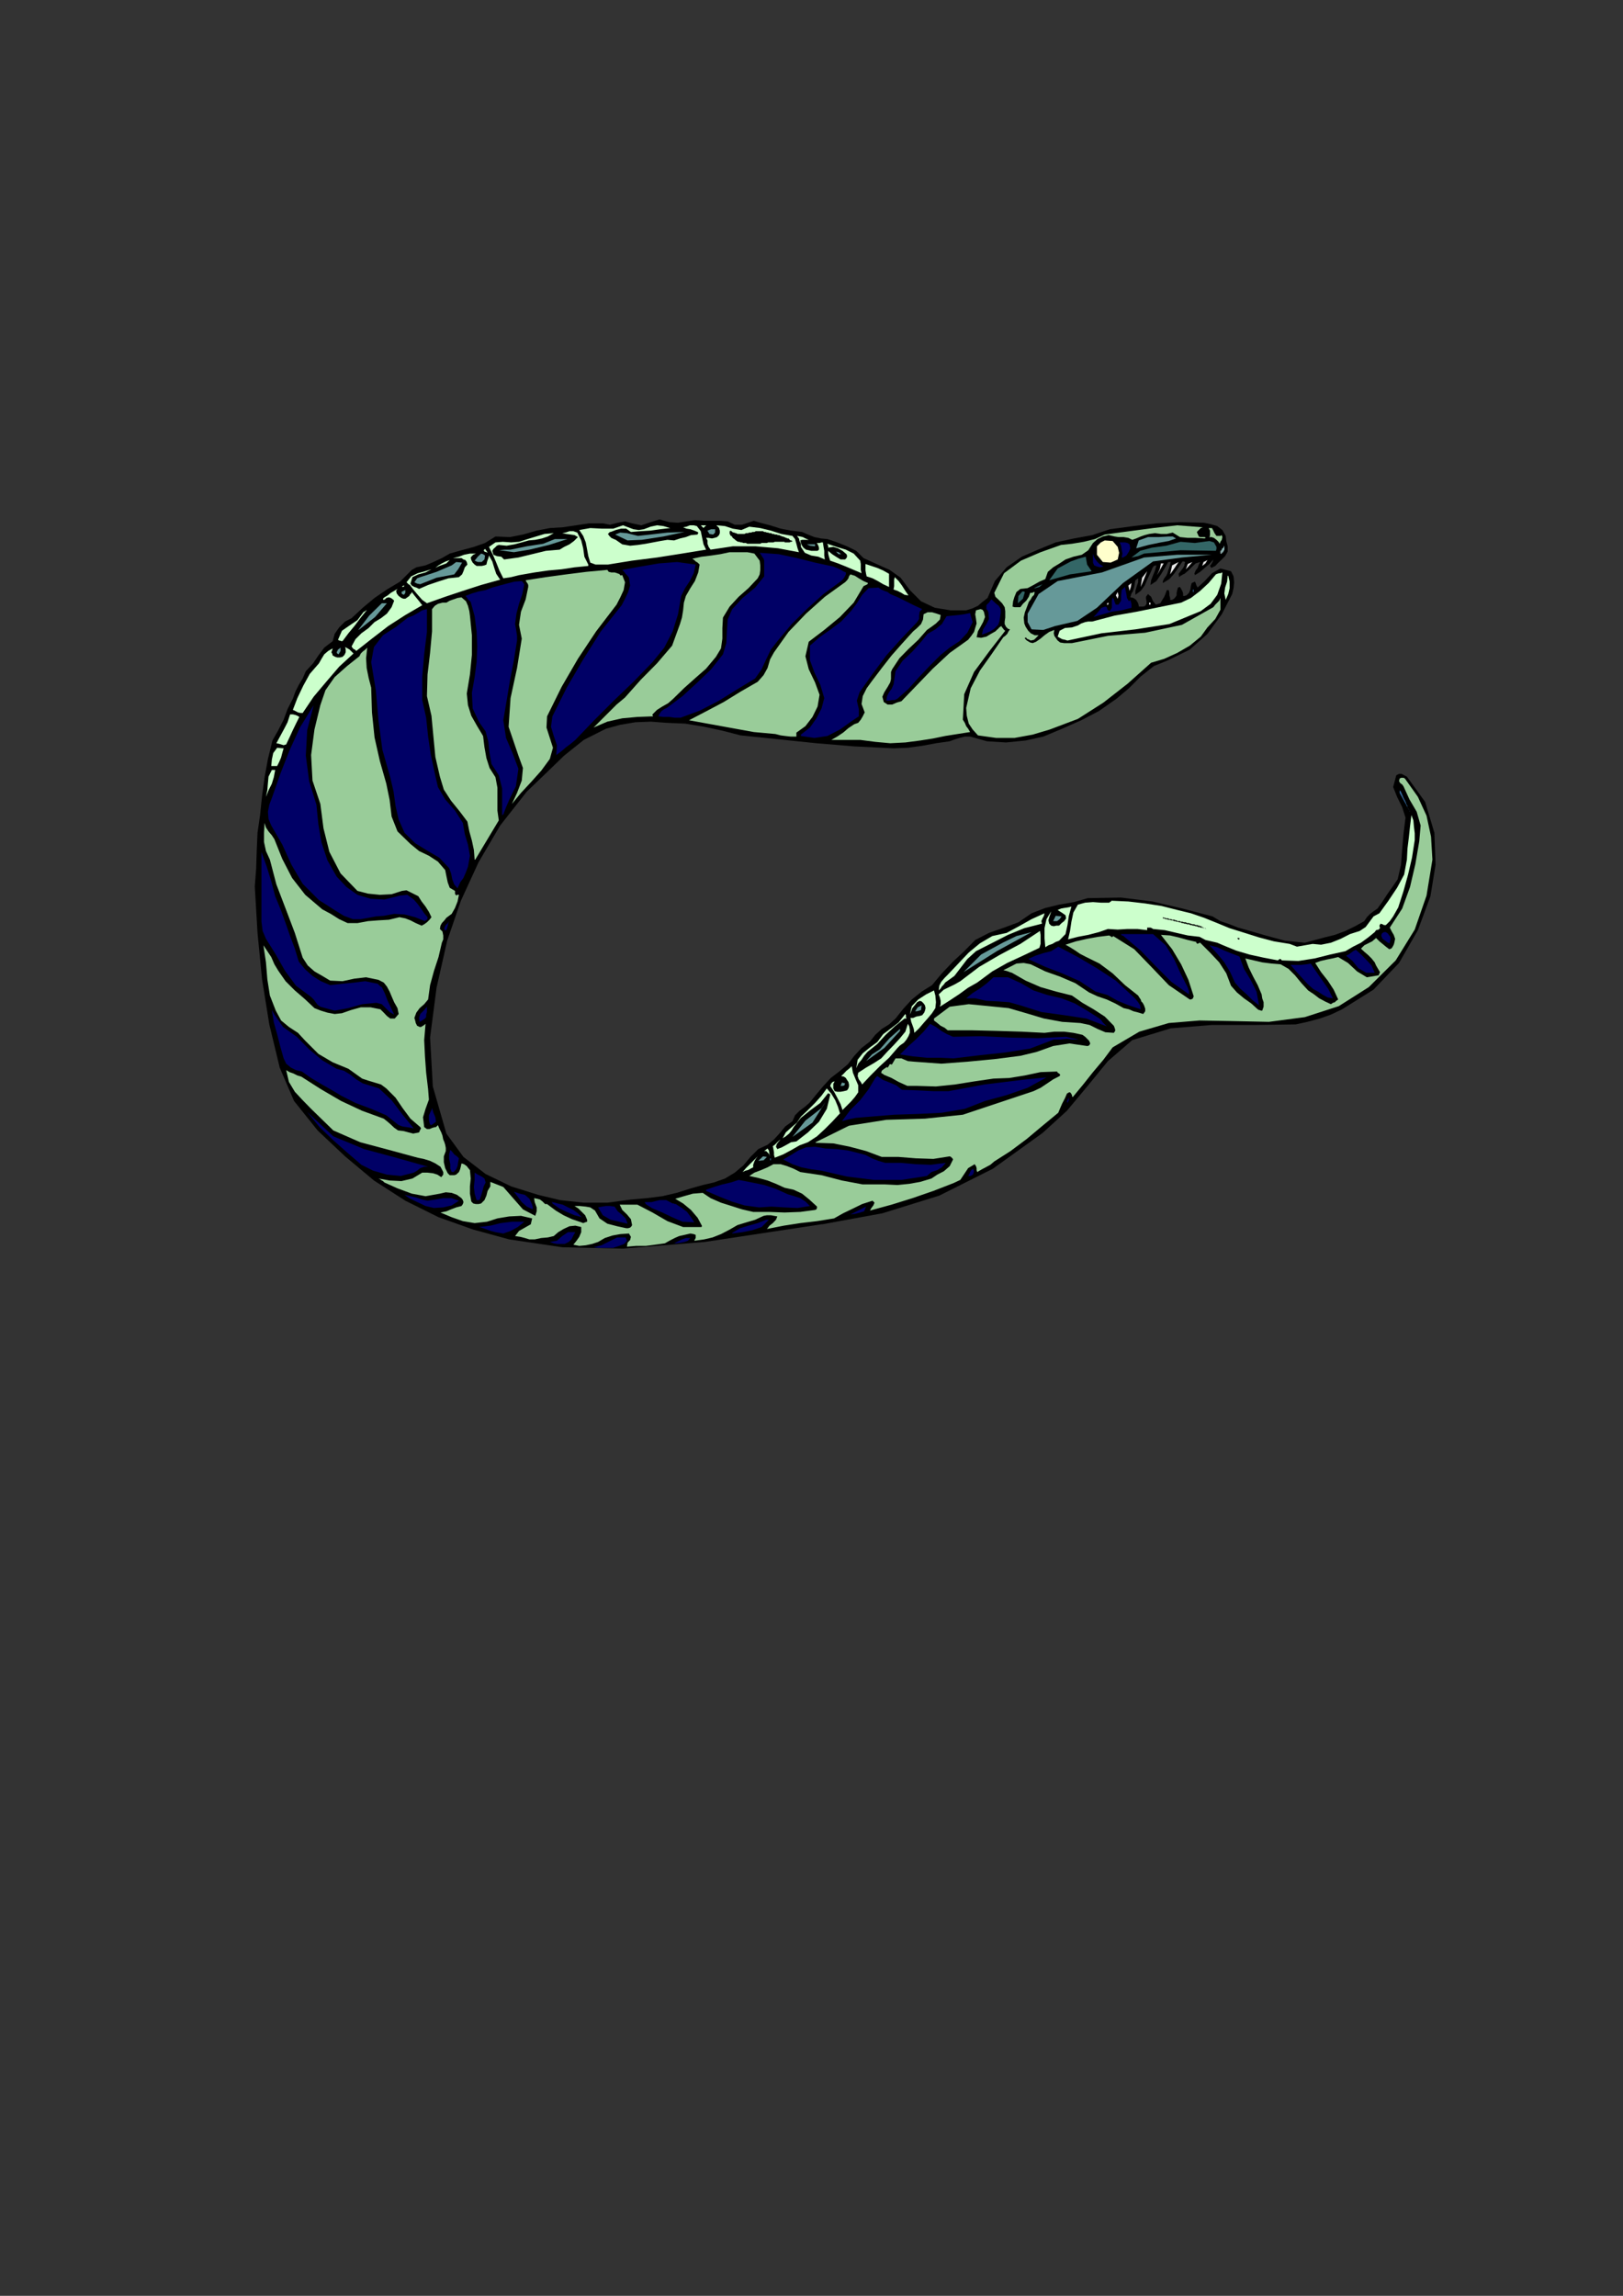 <?xml version="1.0" encoding="utf-8"?>
<!-- Created by UniConvertor 2.0rc4 (https://sk1project.net/) -->
<svg xmlns="http://www.w3.org/2000/svg" height="841.89pt" viewBox="0 0 595.276 841.89" width="595.276pt" version="1.1" xmlns:xlink="http://www.w3.org/1999/xlink" id="9d1be870-f606-11ea-b214-dcc15c148e23">

<rect x="0" y="0" width="595.276" height="841.89" fill="#333333" stroke="none"/>

<g>
	<path style="fill:#000000;" d="M 258.254,190.977 L 260.846,190.977 264.014,190.977 266.894,191.193 269.486,192.417 272.15,192.417 274.31,191.697 276.47,190.977 278.846,191.697 282.446,192.633 286.334,193.857 290.15,194.577 294.182,195.081 296.342,196.017 298.718,196.953 301.094,197.457 303.47,197.673 307.07,198.897 310.67,200.337 314.054,201.993 316.718,204.657 321.47,206.817 326.294,208.977 330.326,211.857 333.71,216.393 337.814,220.497 342.854,222.873 348.614,223.809 354.374,223.809 356.534,223.161 358.694,222.153 360.35,220.713 362.222,219.273 364.886,213.081 369.206,208.041 374.75,204.153 380.726,201.561 387.206,198.897 393.902,197.457 400.598,196.233 407.078,194.073 415.718,192.921 424.142,191.913 432.782,191.481 441.638,191.697 444.014,192.201 446.462,192.921 448.334,194.361 449.558,196.521 449.774,198.393 450.278,200.337 450.278,202.281 449.342,203.937 448.118,205.161 446.894,206.313 445.742,207.537 444.302,208.257 443.798,207.537 444.302,206.817 444.734,206.097 445.022,205.161 443.582,206.817 441.854,208.257 440.198,209.697 438.254,210.921 438.254,210.633 438.038,210.417 438.542,209.193 439.262,208.257 439.694,207.033 440.198,206.097 438.542,206.601 437.318,207.753 435.878,209.193 434.438,210.417 433.934,210.633 433.502,210.921 432.998,211.137 432.494,211.641 432.278,210.417 432.998,209.481 433.934,208.257 434.438,207.321 434.438,206.817 434.654,206.313 434.654,206.097 434.222,205.881 433.934,205.881 433.718,205.881 432.278,208.041 430.622,210.417 428.894,212.361 426.518,213.801 426.518,213.081 427.022,212.073 427.742,211.137 428.174,210.201 428.462,209.193 428.894,208.041 429.182,207.033 429.398,206.097 429.182,206.097 428.894,206.097 428.678,206.097 428.462,206.097 427.238,208.257 425.798,210.633 424.142,213.081 421.982,214.521 422.198,212.793 422.918,210.921 423.638,209.193 424.142,207.321 423.206,207.537 422.702,208.257 422.198,209.481 421.766,210.417 420.758,212.577 419.822,214.737 418.382,216.681 416.438,218.121 416.438,216.681 416.942,214.953 417.446,213.513 417.446,212.073 416.438,212.793 416.222,213.801 416.006,215.241 415.718,216.177 415.502,216.897 414.998,217.617 414.782,218.337 414.566,219.057 415.718,219.273 416.726,219.993 417.446,221.217 417.662,222.153 417.662,222.441 418.598,222.441 419.318,222.441 420.038,222.153 420.542,221.433 420.542,220.497 420.326,219.561 420.326,218.841 421.046,217.833 422.198,218.841 422.918,220.497 423.926,221.721 425.582,221.217 426.302,219.993 427.022,218.841 427.526,217.617 427.958,216.393 428.174,216.393 428.462,216.393 428.678,216.393 428.894,217.401 428.894,218.337 429.182,219.273 429.182,219.993 429.902,219.993 430.622,219.561 431.054,219.057 431.558,218.337 431.558,217.401 431.774,216.393 432.062,215.457 432.782,215.241 433.214,215.961 433.718,216.897 433.934,217.617 433.934,218.553 434.438,218.553 435.158,218.337 435.662,217.833 436.094,217.401 436.598,216.177 436.814,214.737 437.102,213.801 438.254,213.297 438.542,213.801 438.758,214.521 438.974,214.953 439.262,215.457 441.854,213.081 444.518,210.201 447.614,208.473 451.502,209.481 452.438,211.353 452.654,213.513 452.438,215.673 451.934,217.833 448.118,225.249 442.862,232.449 436.382,238.209 428.462,242.097 423.206,244.257 418.382,248.073 414.062,252.393 409.526,256.209 403.046,260.745 396.566,264.129 389.582,267.225 382.67,270.105 376.19,271.545 368.99,272.265 362.006,271.833 355.814,270.105 353.87,270.105 351.926,270.609 350.27,271.113 348.326,271.833 343.286,272.553 338.246,273.489 332.99,274.209 327.734,274.425 313.334,273.705 299.438,272.553 285.614,271.113 271.646,269.673 264.95,267.945 258.254,266.505 251.27,265.353 244.358,265.065 238.814,264.633 233.054,264.849 227.51,265.785 222.254,267.225 214.118,271.329 206.918,277.089 200.222,283.569 193.238,290.265 183.446,302.721 175.526,316.185 169.046,330.297 164.006,344.985 160.118,362.193 157.742,380.481 158.75,398.409 163.718,415.689 169.982,424.257 178.118,430.521 187.478,435.057 197.342,438.153 205.478,440.097 214.118,441.033 222.758,441.033 231.398,439.881 237.158,439.377 242.918,438.657 248.174,437.433 253.43,435.777 257.75,434.553 261.854,433.617 265.886,432.177 269.486,430.017 272.654,427.353 275.246,424.257 278.126,421.377 281.51,419.793 283.886,417.849 286.046,415.473 287.99,413.097 290.654,411.153 291.59,408.993 293.246,407.337 295.19,405.897 296.846,404.457 299.438,401.289 302.03,398.193 304.694,395.313 307.79,392.937 310.958,390.273 313.334,387.177 315.998,384.297 319.094,381.921 321.038,379.473 323.414,377.313 326.078,375.657 328.454,373.497 331.334,369.897 334.43,366.513 338.03,363.633 341.846,361.257 345.446,356.937 349.55,352.617 353.654,348.801 357.686,344.697 362.726,342.105 368.27,340.161 373.526,338.217 378.35,334.905 383.39,332.961 388.43,331.737 393.902,330.801 398.942,329.361 411.182,329.145 422.702,330.585 433.718,333.177 444.734,336.057 447.614,337.785 450.998,338.937 454.094,340.161 457.478,341.097 464.174,343.041 471.374,344.985 478.574,345.705 485.774,343.761 489.59,342.825 493.478,341.385 497.006,339.657 500.39,337.785 501.326,336.345 502.55,335.121 503.774,334.185 505.214,333.177 507.086,330.585 508.814,327.921 510.686,325.257 512.63,322.449 513.854,317.121 514.286,311.361 514.79,305.601 515.51,299.841 514.286,296.025 512.414,292.209 510.974,288.609 512.126,284.289 513.134,283.785 514.07,283.785 515.006,284.289 516.014,284.793 522.71,294.081 526.094,305.385 526.526,317.121 524.654,328.641 520.046,341.097 513.134,353.121 503.774,362.913 492.254,370.113 488.15,372.057 484.118,373.497 479.51,374.721 475.19,375.657 459.638,375.873 444.302,375.873 429.398,377.097 415.286,381.417 406.358,389.121 398.942,398.193 391.31,407.337 382.382,415.473 364.166,428.577 344.51,438.441 323.63,444.921 301.598,448.953 301.31,448.953 258.47,455.433 228.518,457.881 206.198,457.377 186.758,454.497 173.582,450.897 160.838,446.361 148.67,440.313 137.15,432.897 126.566,424.041 116.486,414.537 107.846,403.737 102.59,391.497 98.774,375.657 96.11,359.097 94.454,342.105 93.446,325.041 93.95,318.561 94.166,311.865 94.454,305.385 95.39,298.905 96.11,291.921 97.046,285.009 98.27,278.313 99.926,271.545 102.086,267.729 104.03,263.913 105.47,260.025 107.414,256.209 108.35,253.617 109.574,251.169 111.014,248.793 112.166,246.129 114.83,243.249 116.774,240.369 118.934,237.489 122.03,235.113 122.75,232.449 124.406,230.073 126.566,227.913 128.942,226.689 133.046,222.873 137.366,219.273 141.902,216.177 146.726,213.297 148.166,211.857 149.606,210.417 151.046,208.977 152.702,208.041 156.086,207.321 158.966,206.097 162.062,204.657 164.942,203.001 169.262,201.777 173.798,200.553 177.902,199.113 181.718,196.737 187.046,196.953 191.798,196.017 196.838,194.577 201.662,193.641 206.414,193.353 211.238,192.633 216.062,191.913 221.102,191.913 223.694,192.417 226.574,191.697 229.238,191.193 231.83,191.913 235.214,192.633 238.598,191.481 241.91,190.473 245.51,191.481 248.678,191.697 251.774,191.193 254.87,190.761 258.254,190.977 Z" />
	<path style="fill:#99cc99;" d="M 441.134,193.353 L 440.414,193.641 439.982,194.073 439.478,194.577 438.974,195.081 439.262,195.801 439.478,196.233 439.694,196.737 440.198,196.953 440.702,196.953 441.134,196.953 441.854,196.953 442.358,197.241 442.142,197.241 441.854,197.457 438.542,197.241 435.662,197.241 432.782,196.953 430.118,195.297 427.958,195.801 425.798,195.801 423.638,195.513 421.478,195.801 419.822,196.233 418.382,196.737 416.726,197.457 415.286,197.961 413.846,197.241 412.118,196.953 410.246,196.953 408.806,196.737 406.646,196.233 404.486,196.737 402.542,197.673 400.886,199.113 399.158,201.777 396.782,203.433 393.686,204.153 390.806,205.161 388.646,206.601 386.27,208.041 384.326,209.697 383.39,212.361 381.23,213.297 379.07,214.521 376.91,215.673 374.246,215.961 372.806,217.113 372.086,218.841 371.582,220.497 371.366,222.441 372.086,222.657 372.806,222.657 373.526,222.657 374.246,222.657 375.182,221.433 376.406,220.281 377.342,218.841 377.846,217.401 378.062,217.401 378.566,217.401 379.07,217.113 379.502,217.113 379.286,218.121 378.566,218.841 378.062,219.777 377.342,220.713 376.622,222.657 375.902,224.529 375.47,226.473 375.686,228.633 376.19,229.857 377.126,231.297 378.062,232.233 379.502,232.953 380.006,232.953 380.222,232.953 380.726,232.953 380.942,232.953 380.222,233.673 379.286,234.609 378.062,234.897 377.126,234.393 376.91,234.393 376.622,234.177 376.406,233.889 376.19,233.673 376.19,233.889 375.902,233.889 375.902,234.177 376.622,234.897 377.846,235.617 378.782,235.833 380.006,235.329 381.662,234.177 383.102,232.953 384.83,231.729 386.702,231.009 386.486,232.233 386.702,233.169 387.206,233.889 387.926,234.897 388.862,235.617 390.302,235.833 391.742,235.833 393.182,235.833 406.358,233.169 420.038,232.017 433.502,229.137 445.022,222.657 445.742,221.721 446.462,221.001 447.182,220.281 447.614,219.273 447.614,223.593 445.742,226.977 442.862,230.073 440.414,233.457 436.382,236.769 431.774,239.433 427.022,241.593 422.198,243.033 413.558,250.737 404.702,257.649 395.342,263.625 385.046,267.513 378.782,269.385 372.086,270.609 365.39,270.609 358.694,269.673 356.75,267.513 355.31,265.353 354.59,262.473 354.374,259.593 356.03,252.393 359.414,245.913 363.662,239.937 367.982,233.673 368.702,233.169 369.422,232.449 369.926,231.513 370.43,230.793 369.71,230.577 368.99,229.857 368.486,228.849 368.486,227.913 368.702,226.473 368.702,225.249 368.702,224.097 368.486,222.657 367.55,221.217 366.326,219.993 365.102,218.841 364.67,217.401 368.27,210.201 374.462,205.593 381.662,202.497 389.15,199.833 393.182,199.401 397.502,198.681 401.606,197.673 405.206,196.017 414.278,194.793 422.918,193.641 431.774,192.633 441.134,193.353 Z M 136.142,252.177 L 136.43,261.249 137.366,270.393 139.31,279.033 141.686,287.385 142.91,293.361 143.63,299.409 145.79,304.881 150.542,309.489 153.71,312.081 157.31,313.809 160.622,315.969 163.286,319.065 163.718,321.225 164.222,323.601 164.942,325.545 166.886,326.697 166.886,327.201 166.886,327.705 167.102,328.137 167.606,328.425 167.606,328.137 167.822,328.137 168.038,328.137 168.326,328.137 167.822,330.585 166.886,332.961 165.662,335.121 163.718,336.561 162.998,337.497 162.062,338.505 161.558,339.441 161.342,340.665 162.278,341.601 162.566,343.041 162.566,344.481 162.062,345.705 160.838,350.961 159.182,356.001 157.742,361.257 157.022,366.513 155.582,368.241 153.926,369.681 152.702,371.337 151.982,373.281 152.27,374.217 152.486,375.153 152.99,376.161 153.926,376.593 154.43,376.593 155.15,376.161 155.582,375.873 156.086,375.441 155.582,381.417 155.87,387.393 156.302,393.369 157.022,399.417 157.31,403.233 156.086,406.617 155.15,409.713 155.582,413.313 156.59,414.033 157.526,414.033 158.75,413.529 159.686,413.313 159.902,413.313 160.118,413.097 160.406,412.809 160.622,412.593 161.126,413.817 161.846,415.257 162.278,416.409 162.566,417.849 162.998,418.857 163.286,419.793 163.502,420.945 163.502,422.097 162.782,424.041 162.782,426.201 163.286,428.361 164.222,430.233 164.942,430.953 165.662,430.953 166.598,430.953 167.318,430.737 168.326,429.801 168.758,428.793 169.046,427.641 169.262,426.633 170.198,426.921 171.206,427.641 171.926,428.577 172.358,429.081 172.646,432.177 172.358,435.057 172.358,437.721 172.862,440.601 173.582,441.321 174.518,441.537 175.526,441.537 176.462,441.321 177.686,440.097 178.406,438.441 178.838,436.713 179.846,435.057 179.846,434.553 179.846,434.121 179.846,433.833 179.846,433.401 184.598,435.273 188.198,439.377 191.798,443.481 196.334,445.857 196.838,444.201 196.838,442.761 196.118,440.817 195.902,439.377 197.054,439.593 198.062,439.881 198.998,440.601 199.718,441.321 199.934,441.537 200.438,441.537 200.654,441.537 200.942,441.753 203.822,443.913 206.702,445.641 209.798,447.081 213.182,448.233 213.902,448.521 214.622,448.233 215.342,448.017 215.342,447.297 214.622,445.641 213.398,444.417 212.174,443.193 210.734,442.257 212.678,442.257 214.838,442.473 216.494,442.761 218.222,443.913 219.878,446.793 222.758,448.737 226.358,449.673 229.67,450.393 230.39,450.393 231.11,450.177 231.614,449.673 231.83,449.241 231.398,447.081 229.958,445.353 228.23,443.697 227.294,441.753 228.95,441.753 230.39,441.753 232.118,441.753 233.774,441.753 239.318,444.633 244.79,447.801 250.55,449.961 257.03,449.961 257.318,449.961 257.318,449.673 257.534,449.673 255.878,446.577 253.43,443.697 250.55,441.321 247.67,439.593 250.838,438.657 254.15,437.721 257.75,437.433 260.63,439.377 264.446,441.033 268.334,442.257 272.15,443.481 276.254,444.417 282.014,444.417 287.774,444.633 293.534,444.417 298.934,443.697 299.438,443.481 299.654,442.977 299.654,442.473 299.438,442.257 296.846,439.881 294.182,437.721 291.086,436.281 287.774,435.561 284.606,434.121 281.51,432.897 278.126,431.961 274.814,431.241 276.686,430.017 279.134,429.081 281.51,428.073 283.67,426.921 286.334,426.921 288.71,427.641 291.086,428.577 293.534,429.801 301.31,430.953 308.798,432.897 316.43,434.337 324.638,434.337 329.174,434.553 333.494,434.121 337.526,433.401 341.63,432.177 343.79,430.737 346.166,429.513 348.326,427.641 349.55,425.193 349.334,424.761 349.046,424.545 348.83,424.257 348.326,424.041 342.35,424.977 335.87,424.761 329.606,424.257 323.414,424.257 317.654,422.097 311.678,420.513 305.63,419.289 299.15,419.073 299.15,418.857 311.39,412.809 325.07,410.649 339.254,410.217 353.15,408.777 359.63,406.617 366.11,404.457 372.59,402.297 379.07,400.137 381.662,398.913 383.822,397.473 386.27,395.817 388.646,394.593 388.862,394.089 388.43,393.657 387.926,393.369 387.71,392.937 381.662,393.153 375.902,394.377 370.142,395.313 364.382,395.529 357.47,396.537 350.27,397.689 343.286,398.409 336.086,398.193 332.774,398.193 329.606,396.753 327.014,395.313 324.134,394.089 323.918,393.873 323.63,393.657 323.414,393.657 323.198,393.369 323.414,392.649 323.918,392.217 324.638,391.713 325.358,391.209 325.358,391.497 325.574,391.497 325.79,391.209 326.078,390.777 326.294,390.273 326.798,390.273 327.014,390.273 327.014,390.561 328.454,388.113 330.614,388.113 332.99,389.121 335.366,389.337 345.23,390.057 354.806,389.337 364.67,388.401 374.246,387.177 380.222,385.737 386.27,383.577 392.246,382.641 398.726,383.577 398.942,383.577 399.446,383.361 399.662,383.073 399.878,382.641 399.446,381.633 398.726,380.913 398.006,380.193 396.998,379.473 393.686,378.753 390.302,378.321 386.702,378.321 383.102,378.753 374.75,378.321 365.606,378.033 356.534,377.817 347.606,377.817 346.454,376.881 345.014,376.161 343.79,375.153 342.566,374.217 342.566,374.001 342.566,373.713 342.566,373.497 348.326,369.177 355.31,368.241 362.726,368.961 369.926,369.681 376.406,371.553 382.886,373.497 389.582,374.721 396.278,375.153 399.662,375.873 402.542,377.313 405.422,378.537 408.518,378.753 409.022,378.033 409.022,377.601 408.806,376.881 408.518,376.161 405.206,372.777 401.102,370.113 396.998,367.737 393.182,365.073 387.422,363.633 381.662,361.977 376.19,359.601 371.15,356.721 370.43,356.505 369.71,356.217 368.99,356.001 367.982,355.785 370.43,354.561 372.806,353.337 375.47,353.121 378.062,353.625 383.39,356.217 388.862,358.161 394.406,360.537 399.446,363.921 402.542,365.361 405.926,366.513 409.022,367.953 412.118,369.681 414.062,370.113 415.718,370.833 417.662,371.337 419.318,371.841 420.038,370.833 420.038,369.897 419.606,368.673 419.102,367.737 418.598,367.233 418.382,366.513 417.878,365.793 417.446,365.073 412.622,361.257 408.086,356.937 403.262,353.337 398.006,350.745 396.062,349.737 394.406,348.585 392.462,347.361 390.806,346.425 394.622,345.201 398.726,344.265 402.758,343.545 406.862,343.041 407.078,343.257 407.366,343.257 407.582,343.545 407.798,343.761 407.798,343.545 408.086,343.545 408.302,343.257 416.006,348.081 422.486,354.777 428.678,361.257 436.382,366.513 436.814,366.513 437.318,366.297 437.534,366.081 437.822,365.361 435.878,359.313 433.214,353.625 429.902,348.081 425.798,342.825 429.182,343.041 432.278,343.761 435.662,344.697 438.758,345.417 438.758,345.705 438.974,345.921 439.262,346.137 439.478,345.921 439.694,345.921 439.982,345.705 440.198,345.705 443.798,349.305 447.182,352.905 449.774,356.937 451.502,361.473 453.662,363.921 456.254,366.081 458.918,367.953 461.294,370.113 461.798,370.401 462.014,370.401 462.518,370.617 462.95,370.617 463.454,369.177 463.454,367.521 462.95,366.081 462.734,364.641 461.294,361.257 459.638,358.161 457.982,354.777 456.758,351.465 459.854,352.185 462.95,352.905 466.334,353.337 469.718,353.625 472.598,355.281 474.974,357.657 477.35,360.537 479.798,363.201 481.958,364.641 483.83,366.081 485.99,367.233 488.15,368.241 488.87,367.737 489.59,367.521 490.094,367.017 490.814,366.513 489.158,362.913 486.998,359.601 484.55,356.505 482.39,353.121 484.334,352.401 486.494,351.897 488.654,351.465 490.814,350.961 494.414,353.121 497.726,356.217 501.326,358.377 505.646,357.657 506.15,356.505 505.43,355.281 504.71,354.057 504.206,352.905 503.054,351.465 501.83,350.241 500.39,349.017 499.166,347.865 500.39,346.641 501.83,345.921 503.27,345.201 504.71,343.977 505.934,345.201 507.086,346.137 508.31,347.145 509.534,348.081 510.254,347.865 510.686,347.361 511.19,346.425 511.406,345.705 511.694,344.265 511.19,342.825 510.47,341.601 509.75,340.161 514.286,333.177 517.166,325.257 519.11,316.905 520.55,308.481 521.054,302.721 519.614,297.681 516.95,293.145 514.79,288.393 514.286,287.673 513.566,287.169 513.134,286.449 513.35,285.513 513.854,285.225 514.286,285.225 514.79,285.225 515.294,285.513 520.046,292.209 523.214,299.121 524.87,306.825 525.374,315.249 523.214,328.425 518.894,340.881 511.91,352.185 502.046,361.977 491.03,368.961 478.574,372.993 465.398,374.721 451.718,374.433 439.982,374.217 428.678,375.153 417.878,378.321 408.086,384.081 404.702,388.617 400.886,393.153 397.286,397.689 393.47,402.297 393.182,402.009 393.182,401.577 392.75,400.857 392.462,400.569 392.03,400.569 391.742,400.857 391.526,400.857 391.31,401.073 390.59,402.729 389.582,404.673 388.862,406.329 388.142,408.057 382.382,412.809 376.622,417.633 370.646,422.097 364.67,425.913 363.23,427.137 361.502,428.073 360.134,428.793 358.406,429.801 358.19,429.081 358.19,428.361 357.974,427.641 357.47,426.921 355.094,428.361 353.654,430.521 352.214,432.681 349.766,433.833 342.35,436.713 334.646,439.377 327.014,441.753 319.094,443.913 319.598,442.977 320.318,442.041 320.75,441.033 320.03,440.313 316.214,441.537 312.83,443.193 309.23,444.921 305.918,446.793 299.654,447.801 293.534,448.521 287.486,449.457 281.294,450.681 282.23,449.457 283.454,448.521 284.606,447.297 285.11,446.073 283.886,445.857 282.734,445.641 281.294,445.641 280.07,445.857 276.974,447.297 273.806,448.233 270.494,449.241 267.614,450.897 264.446,452.553 261.35,453.777 258.254,454.497 254.654,455.001 254.87,454.497 255.158,453.993 255.158,453.273 255.158,452.841 254.438,452.553 253.214,452.337 252.278,452.553 251.054,452.841 249.11,453.273 247.454,453.993 245.51,455.001 243.854,455.937 240.254,456.441 236.87,456.873 233.27,456.873 229.958,457.161 230.174,455.721 231.11,454.713 231.398,453.561 230.678,452.337 227.51,452.553 224.702,453.057 221.822,453.993 219.374,455.433 217.214,456.153 214.838,456.657 212.462,456.873 210.302,456.441 211.454,455.001 212.462,453.561 213.182,451.833 213.182,449.961 211.022,449.457 208.862,449.673 206.702,450.681 204.758,451.833 203.102,453.273 200.942,453.777 198.494,453.993 196.118,454.497 194.174,454.497 192.518,453.993 190.862,453.561 188.918,453.273 190.358,451.401 192.518,450.177 194.678,448.953 195.182,446.793 191.078,445.857 186.758,446.073 182.438,446.793 178.622,448.017 174.086,448.521 169.766,447.801 165.662,446.361 161.558,444.633 163.718,444.201 165.446,443.481 167.318,442.761 169.262,442.257 169.766,441.537 169.982,440.817 169.766,440.097 169.262,439.377 167.606,438.153 165.662,437.433 163.502,437.217 161.342,437.721 156.086,438.657 151.046,437.721 145.79,435.777 140.966,433.617 140.462,433.113 140.03,432.897 139.31,432.393 138.806,432.177 142.91,432.897 147.23,433.113 151.262,432.177 154.862,430.017 156.806,430.017 158.75,430.233 160.406,430.737 161.846,431.673 162.566,430.737 162.566,429.801 162.062,428.793 161.558,427.857 159.686,426.633 157.742,425.697 155.366,424.977 153.206,424.545 142.622,421.665 132.11,418.857 122.246,414.537 114.11,406.617 111.014,403.449 108.134,400.353 105.974,396.753 104.966,392.433 106.19,393.153 107.63,393.657 109.07,394.377 110.51,394.809 117.71,399.417 125.126,403.737 132.83,407.337 140.75,410.217 142.19,411.369 143.342,412.377 144.566,413.529 146.006,414.537 147.95,414.753 149.822,415.257 151.55,415.689 153.71,415.257 153.926,414.753 154.142,414.249 154.43,413.817 154.142,413.313 150.542,410.217 147.662,406.329 145.07,402.513 141.686,399.129 139.742,397.689 137.366,396.969 134.99,396.249 132.83,395.529 127.79,391.929 122.03,389.553 116.774,386.457 111.95,381.633 109.286,378.753 105.974,376.593 103.094,374.217 101.15,370.617 98.99,365.073 98.054,359.097 97.55,352.905 96.614,346.641 98.054,348.801 99.494,350.961 100.646,353.625 102.086,356.001 104.75,359.817 108.134,363.201 111.734,366.297 115.334,369.681 117.71,370.617 120.086,371.337 122.75,371.841 125.414,371.553 128.726,370.401 132.326,369.393 135.926,369.393 139.526,370.113 140.75,371.337 141.902,372.561 143.126,373.497 144.782,373.497 146.222,371.841 145.79,369.681 144.566,367.521 143.63,365.361 142.91,363.633 141.902,361.761 140.75,360.321 138.806,359.313 134.27,358.377 129.95,358.881 125.63,359.817 121.094,359.601 118.214,357.873 115.334,356.217 112.886,354.057 111.014,351.177 108.134,342.105 104.75,333.177 101.366,324.321 98.99,315.249 97.55,312.081 96.83,308.769 96.83,305.385 97.046,301.785 97.55,303.441 98.486,304.881 99.71,306.321 100.646,307.761 103.526,314.961 107.126,321.945 111.95,328.137 118.214,333.465 121.31,335.121 124.406,337.065 127.502,338.505 131.102,338.505 134.99,337.785 138.806,337.497 142.622,337.281 146.51,336.345 148.67,336.777 150.542,337.497 152.486,338.505 154.646,339.441 155.582,338.937 156.59,338.217 157.526,337.281 158.246,336.345 157.31,334.401 156.086,332.457 154.646,330.585 153.422,328.641 151.982,327.921 150.542,327.201 149.102,326.481 147.446,326.697 143.63,327.921 139.31,328.137 134.99,327.705 131.102,326.697 124.91,320.289 120.806,312.369 118.646,303.729 117.494,294.801 114.614,286.233 114.11,276.873 115.334,267.513 117.494,258.585 119.366,253.113 122.75,248.289 127.286,244.257 131.822,240.657 132.326,239.649 133.046,238.929 133.982,238.209 134.702,237.489 134.27,241.377 134.486,244.977 135.206,248.577 136.142,252.177 Z M 172.358,225.753 L 173.078,232.953 173.078,240.153 172.358,247.353 171.206,254.337 171.638,258.585 172.862,262.473 175.022,266.289 177.182,269.889 177.686,273.993 178.406,278.025 179.558,281.625 181.718,285.009 182.438,288.825 182.438,293.145 182.438,297.249 182.942,300.849 180.782,304.449 178.622,308.049 176.462,311.649 174.302,315.249 174.086,315.249 173.798,311.649 173.078,308.265 172.142,304.881 171.422,301.281 168.542,297.465 165.446,293.649 162.782,289.545 161.342,284.793 159.686,277.593 158.966,270.105 158.246,262.473 156.59,255.273 156.806,247.353 157.742,239.433 158.462,231.513 158.462,223.377 159.47,222.153 160.622,221.433 162.278,221.001 163.718,221.001 164.942,220.281 166.382,219.777 167.822,219.273 169.262,219.057 170.918,220.497 171.638,222.153 172.142,224.097 172.358,225.753 Z M 222.758,208.977 L 223.262,209.697 224.198,209.913 225.422,209.913 226.358,210.201 226.862,210.417 227.078,210.417 227.51,210.921 227.798,211.137 227.798,210.921 228.014,210.921 228.23,210.921 229.238,213.513 228.734,216.393 227.51,219.057 226.142,221.721 218.654,231.513 211.958,241.593 205.982,251.889 200.654,262.689 200.438,266.793 201.662,270.609 202.814,274.209 201.662,278.313 198.494,282.633 194.894,286.665 191.078,290.769 187.766,294.801 189.638,290.769 191.366,286.233 191.798,281.625 190.142,277.089 186.542,266.505 187.262,255.993 189.638,244.977 191.366,234.177 190.358,229.137 191.078,224.313 192.806,219.777 193.742,215.241 193.742,214.521 193.526,214.017 193.022,213.297 192.806,212.793 200.222,211.641 207.638,210.633 215.054,209.697 222.758,208.977 Z M 278.63,205.593 L 278.846,207.321 278.846,208.977 278.63,210.633 277.91,212.073 274.526,215.673 270.926,218.841 267.614,222.441 265.166,226.473 264.95,230.289 264.95,234.177 264.446,237.777 262.574,240.873 258.974,245.193 254.87,248.793 250.838,252.393 246.95,256.209 245.078,257.865 242.918,259.089 240.974,260.313 239.318,261.969 239.318,262.185 239.318,262.473 239.534,262.473 239.534,262.689 233.774,262.905 228.23,263.409 222.758,264.633 217.718,266.793 220.382,264.129 223.262,261.249 226.142,258.369 229.238,255.777 234.998,249.297 240.974,243.249 246.518,236.769 249.398,228.849 250.118,226.473 250.55,223.809 250.838,221.001 251.558,218.553 253.214,215.673 254.87,213.081 256.094,209.913 256.598,207.033 255.878,206.313 255.158,205.881 254.654,205.377 253.934,204.873 257.318,204.153 260.846,203.721 264.23,203.217 267.614,202.497 270.926,202.497 274.094,202.497 276.686,203.001 278.63,205.593 Z M 318.374,213.801 L 318.158,214.233 317.654,214.521 317.15,214.737 316.718,214.953 313.118,221.001 308.078,226.257 302.318,231.009 296.63,235.329 295.406,240.657 296.63,245.409 298.934,250.233 300.59,254.769 299.87,259.089 297.998,262.905 295.406,266.289 292.094,268.665 292.094,269.169 292.094,269.385 292.094,269.889 292.094,270.105 289.934,270.105 287.99,269.889 286.334,269.673 284.39,269.169 276.47,268.449 268.55,267.009 260.63,265.569 252.71,264.129 259.19,260.745 265.454,257.433 271.646,253.617 277.91,250.017 280.07,247.569 281.51,244.977 282.446,241.809 283.886,239.217 289.214,231.729 295.622,225.033 302.534,218.841 309.95,213.513 310.67,212.793 311.174,212.073 311.39,211.353 311.894,210.633 313.55,211.137 314.99,212.073 316.718,213.081 318.374,213.801 Z M 361.286,226.257 L 360.566,228.129 359.63,229.857 358.694,231.513 358.19,233.673 359.846,233.889 361.79,233.457 363.446,232.449 365.102,231.513 365.606,231.009 366.11,230.577 366.542,230.073 367.262,229.569 367.55,230.073 367.982,230.577 368.27,231.009 368.702,231.297 362.942,238.713 357.254,246.417 353.654,254.553 353.15,263.913 353.87,265.065 354.374,266.289 355.094,267.225 355.814,268.449 351.206,269.169 346.67,269.889 342.134,270.825 337.526,271.545 332.054,272.265 326.51,272.553 321.038,272.049 315.494,271.329 312.83,271.329 310.238,271.329 307.574,271.329 304.91,271.329 307.07,270.105 309.23,268.665 311.174,267.009 313.334,265.569 314.774,265.065 315.71,263.913 316.43,262.689 317.15,261.249 315.998,258.153 316.43,255.273 317.87,252.393 319.814,249.729 323.414,244.977 327.014,240.369 330.83,236.049 334.934,231.513 336.374,230.289 337.814,228.849 338.534,227.193 338.75,225.249 340.19,224.529 341.846,224.529 343.574,225.033 345.014,225.537 344.726,227.193 343.286,228.633 341.63,229.857 339.974,231.009 336.806,234.609 333.206,237.993 329.894,241.377 327.23,245.409 326.798,246.417 326.798,247.857 326.798,249.009 326.51,250.233 325.574,251.889 324.35,253.833 323.63,255.489 324.134,257.433 325.574,258.369 327.23,258.369 328.886,257.649 330.614,257.145 336.374,251.169 342.134,245.193 348.326,239.433 355.094,234.609 356.246,233.169 357.254,231.729 357.686,230.289 358.19,228.633 357.974,226.977 357.686,225.249 357.974,223.809 359.63,223.377 360.35,223.593 360.854,224.313 361.07,225.249 361.286,226.257 Z M 446.174,196.521 L 446.678,196.521 447.182,196.521 447.614,196.521 448.118,196.233 448.334,196.953 448.118,197.961 447.614,198.681 447.398,199.401 446.894,198.681 446.174,197.961 445.238,197.241 444.302,196.953 444.014,196.953 443.798,196.953 443.582,197.241 443.798,196.233 443.798,195.513 443.798,194.577 443.294,193.641 444.518,193.641 445.022,194.577 445.454,195.513 446.174,196.521 Z" />
	<path style="fill:#669999;" d="M 431.342,197.457 L 428.678,198.393 425.798,198.897 421.262,199.833 416.726,201.057 417.662,198.177 421.046,196.953 425.078,196.953 428.678,196.737 430.118,196.737 431.342,197.457 Z M 444.302,203.433 L 433.502,204.441 422.918,205.881 411.902,213.801 402.326,222.873 395.126,227.697 386.99,229.569 382.67,231.009 378.35,230.793 376.91,228.129 376.91,225.033 380.942,217.833 387.926,213.081 404.198,209.913 419.606,204.441 431.774,203.433 444.302,203.433 Z M 389.366,336.057 L 388.646,337.065 387.71,337.785 386.99,337.785 386.27,337.785 387.206,335.841 389.366,336.057 Z M 411.182,333.681 L 403.478,335.121 395.558,336.057 396.278,334.401 398.438,334.185 404.918,333.897 411.182,333.681 Z M 418.598,334.185 L 418.598,334.905 417.878,335.625 417.158,335.625 416.726,334.905 417.446,334.185 418.598,334.185 Z M 468.71,348.585 L 467.054,348.801 466.118,347.865 467.27,348.081 468.71,348.585 Z M 378.35,341.817 L 365.606,348.801 353.366,356.505 359.846,350.025 367.766,345.705 372.806,343.257 378.35,341.817 Z M 338.03,368.673 L 337.814,370.401 336.374,370.833 336.086,370.833 335.654,370.833 336.59,369.393 338.03,368.673 Z M 330.11,378.033 L 324.35,384.297 317.654,389.121 319.814,386.673 322.694,384.801 326.294,380.697 330.11,377.313 330.11,377.601 330.11,378.033 Z M 309.95,397.257 L 309.734,397.977 309.23,398.193 308.798,398.193 308.294,398.193 308.798,396.969 309.95,397.257 Z M 290.654,416.913 L 295.406,410.937 301.31,406.329 302.03,405.177 302.75,404.169 297.998,411.657 290.654,416.913 Z M 281.294,424.257 L 280.07,425.481 278.126,425.697 279.854,424.041 281.294,424.257 Z M 308.51,203.217 L 307.574,203.217 306.638,202.281 307.574,202.497 308.51,203.217 Z M 298.934,199.617 L 298.934,200.121 298.934,200.337 297.062,200.121 295.91,199.617 297.35,199.617 298.934,199.617 Z M 283.454,197.241 L 278.126,197.673 273.086,197.457 278.126,196.233 283.454,197.241 Z M 262.286,194.073 L 262.286,195.297 261.566,196.017 260.198,195.801 259.478,194.577 260.846,194.073 262.286,194.073 Z M 251.054,195.081 L 243.35,196.737 235.43,197.961 230.174,198.177 225.638,196.017 227.51,195.297 229.958,195.513 233.99,196.521 238.598,196.017 244.79,195.297 251.054,195.081 Z M 208.142,197.673 L 201.374,199.833 194.174,201.561 188.486,202.497 183.158,201.777 185.102,201.561 187.262,201.561 193.238,200.337 199.214,199.401 203.534,197.673 208.142,197.673 Z M 177.902,203.721 L 177.686,205.161 176.678,206.097 175.238,206.097 174.086,205.593 175.238,204.153 176.462,203.001 177.182,203.217 177.902,203.721 Z M 169.478,206.313 L 168.038,208.761 166.598,210.633 160.118,211.857 154.142,214.233 152.99,214.017 151.982,213.513 152.99,212.073 154.142,211.641 160.118,209.697 165.662,207.321 167.318,206.097 169.478,206.313 Z M 148.67,216.393 L 148.67,217.401 148.166,218.121 147.446,217.833 147.23,217.113 147.95,216.681 148.67,216.393 Z M 141.902,221.217 L 137.582,226.257 132.11,230.577 131.822,230.793 131.39,231.009 135.422,225.753 140.03,221.217 140.966,221.217 141.902,221.217 Z M 124.91,237.489 L 124.91,238.713 124.19,239.937 123.686,239.649 123.47,239.217 123.974,238.209 124.91,237.489 Z M 113.606,252.897 L 116.27,248.073 119.15,243.753 119.87,243.033 120.59,242.097 120.59,243.033 120.59,243.753 116.99,248.289 113.606,252.897 Z" />
	<path style="fill:#ffffcc;" d="M 409.958,200.553 L 410.462,202.713 409.958,205.161 407.366,206.313 404.486,206.097 402.326,203.433 402.326,200.337 403.766,198.897 405.206,198.177 408.086,198.393 409.958,200.553 Z M 406.358,201.057 L 407.582,200.121 408.518,199.833 409.022,201.561 408.518,203.001 407.366,204.153 405.422,204.441 403.766,202.713 403.766,200.553 404.486,199.617 405.422,199.617 405.926,200.337 406.358,201.057 Z" />
	<path style="fill:#778888;" d="M 447.614,201.993 L 447.614,202.281 447.614,202.497 447.614,202.713 447.614,201.993 Z" />
	<path style="fill:#7b9090;" d="M 447.902,201.777 L 447.902,201.993 447.614,201.993 447.614,202.281 447.614,202.497 447.614,202.713 447.614,203.001 447.902,203.001 447.902,201.777 Z" />
	<path style="fill:#7f9999;" d="M 447.614,202.713 L 447.614,203.001 447.902,203.001 447.902,201.777 447.902,201.993 447.614,201.993 447.614,202.713 Z" />
	<path style="fill:#819c9c;" d="M 448.118,201.561 L 448.118,201.777 447.902,201.777 447.902,203.001 448.118,203.001 448.118,202.713 448.118,201.561 Z" />
	<path style="fill:#83a0a0;" d="M 448.118,201.273 L 448.118,201.561 447.902,201.777 447.902,203.001 448.118,203.001 448.118,202.713 448.118,201.273 Z" />
	<path style="fill:#85a4a4;" d="M 448.334,201.273 L 448.118,201.273 448.118,201.561 448.118,202.713 448.334,202.713 448.334,201.273 Z" />
	<path style="fill:#87a8a8;" d="M 448.334,201.057 L 448.334,201.273 448.118,201.273 448.118,202.713 448.334,202.713 448.334,202.497 448.334,201.057 Z" />
	<path style="fill:#89acac;" d="M 448.622,201.057 L 448.334,201.057 448.334,201.273 448.334,202.713 448.334,202.497 448.622,202.497 448.622,202.281 448.622,201.057 Z" />
	<path style="fill:#8bb0b0;" d="M 448.622,200.841 L 448.622,201.057 448.334,201.057 448.334,202.497 448.622,202.497 448.622,202.281 448.622,200.841 Z" />
	<path style="fill:#8db4b4;" d="M 448.838,200.553 L 448.838,200.841 448.622,200.841 448.622,201.057 448.622,202.281 448.838,201.993 448.838,200.553 Z" />
	<path style="fill:#8fb8b8;" d="M 448.838,200.553 L 448.838,200.841 448.622,200.841 448.622,202.281 448.838,201.993 448.838,201.777 448.838,200.553 Z" />
	<path style="fill:#91bcbc;" d="M 448.838,200.553 L 448.838,200.337 449.054,200.337 449.054,201.273 449.054,201.561 449.054,201.777 448.838,201.777 448.838,201.993 448.838,200.553 Z" />
	<path style="fill:#93c0c0;" d="M 448.838,200.553 L 448.838,200.337 449.054,200.337 449.054,200.553 449.054,200.841 449.054,201.057 449.054,201.273 449.054,201.561 448.838,201.777 448.838,200.553 Z" />
	<path style="fill:#95c4c4;" d="M 449.054,201.273 L 449.054,201.057 449.054,200.841 449.054,200.553 449.054,200.337 449.054,201.273 Z" />
	<path style="fill:#336666;" d="M 379.79,215.673 L 379.502,215.673 379.286,215.673 380.726,214.953 382.382,214.233 381.23,215.241 379.79,215.673 Z M 375.902,217.113 L 375.182,219.561 373.31,221.217 373.526,218.553 374.966,216.897 375.47,216.897 375.902,217.113 Z M 446.174,200.553 L 446.174,201.273 445.958,201.993 432.998,201.777 419.606,203.001 417.446,203.937 414.998,204.441 418.166,201.993 422.486,200.841 427.742,200.121 432.998,198.681 438.254,199.113 443.582,198.393 445.238,198.897 446.174,200.553 Z M 400.382,209.481 L 392.462,210.633 384.83,212.793 387.926,208.473 392.75,205.881 395.558,204.873 398.222,204.153 398.726,207.033 400.382,209.481 Z" />
	<path style="fill:#000066;" d="M 414.062,220.497 L 414.278,220.281 414.566,219.993 414.782,220.713 414.998,221.433 414.998,222.153 414.998,222.873 411.398,223.809 407.798,224.313 404.486,225.249 401.102,226.257 402.038,225.249 403.046,224.097 403.982,222.873 405.422,222.441 405.926,222.657 406.142,223.377 406.358,223.809 407.078,224.097 407.798,222.873 407.798,221.433 407.798,220.281 408.086,219.057 408.518,219.777 408.806,220.713 409.238,221.721 410.246,221.721 411.182,220.281 411.182,218.337 411.398,216.393 412.622,215.241 412.838,216.393 413.126,217.833 413.342,219.273 414.062,220.497 Z M 404.702,207.753 L 403.478,208.041 402.326,207.753 401.318,207.321 400.886,206.313 400.886,205.593 400.886,204.657 400.886,203.937 400.886,203.001 401.318,204.441 402.326,205.881 403.262,206.817 404.702,207.753 Z M 414.278,199.617 L 414.566,201.057 414.062,202.281 413.126,203.721 411.902,204.441 411.686,204.441 411.398,204.441 411.686,203.001 411.398,201.561 411.182,200.121 410.678,198.897 411.686,198.897 412.622,198.897 413.558,199.113 414.278,199.617 Z M 253.214,453.993 L 252.278,455.001 251.054,455.433 249.614,455.721 247.958,455.937 247.67,455.937 247.454,455.937 247.238,455.937 248.678,455.217 250.118,454.497 251.558,453.993 253.214,453.993 Z M 229.454,453.777 L 229.958,455.001 228.95,456.153 227.078,456.873 224.918,457.593 223.262,457.593 221.318,457.593 219.374,457.593 217.718,457.377 220.598,456.657 223.478,455.217 226.358,453.777 229.454,453.777 Z M 211.022,451.833 L 210.302,453.057 209.582,454.497 208.574,455.433 207.134,456.153 205.694,456.153 204.254,456.153 203.102,455.937 201.662,455.433 204.254,455.001 206.198,453.273 208.358,451.833 211.022,451.833 Z M 192.302,448.017 L 189.926,449.961 187.262,451.401 184.598,452.337 181.718,451.833 180.062,451.401 178.622,450.897 177.182,450.393 175.742,449.961 179.846,449.457 183.662,448.521 187.766,448.017 192.302,448.017 Z M 156.806,440.313 L 159.686,439.881 162.566,439.377 165.662,439.377 168.326,440.313 165.662,442.041 162.566,442.761 159.182,442.977 156.086,442.257 154.142,441.321 151.982,440.313 150.11,439.377 148.382,438.153 150.542,438.657 152.702,439.161 154.862,439.881 156.806,440.313 Z M 157.022,427.857 L 155.582,427.857 154.142,428.361 152.99,429.297 151.766,430.017 146.942,431.241 141.902,430.737 136.862,429.297 132.542,427.137 127.286,422.601 122.246,418.137 117.206,413.313 112.67,407.769 122.246,416.697 133.55,421.377 145.286,424.545 157.022,427.857 Z M 103.814,376.593 L 108.854,380.193 113.39,384.801 118.214,388.833 123.47,391.929 126.134,392.649 128.51,394.089 130.67,395.817 133.046,397.257 139.022,399.129 143.63,403.449 147.662,408.777 151.766,413.817 150.542,413.529 149.102,413.313 147.662,413.097 146.222,412.593 141.686,408.993 136.142,406.617 130.382,404.457 125.126,401.793 121.526,399.633 117.71,397.473 114.11,395.313 110.726,392.937 108.566,392.433 106.694,391.497 104.966,390.057 104.03,388.113 102.806,383.793 101.654,379.257 100.43,374.937 99.71,370.401 100.646,372.057 101.654,373.497 102.806,375.153 103.814,376.593 Z M 116.054,295.089 L 116.774,302.289 117.926,308.985 120.086,315.465 123.47,321.441 127.07,325.257 131.102,328.137 135.926,329.577 140.966,329.865 143.846,329.145 146.726,328.425 149.39,328.137 151.766,329.865 153.206,331.521 154.43,333.177 155.582,334.905 156.806,336.345 156.806,336.777 156.59,337.281 156.086,337.497 155.87,337.785 152.27,336.345 148.382,335.337 144.566,335.121 140.75,335.841 137.87,336.057 135.206,336.561 132.326,337.065 129.446,337.065 126.134,335.841 122.966,333.897 120.086,332.025 116.99,330.081 111.014,324.105 106.91,317.121 103.526,309.705 99.494,302.721 98.486,300.345 98.27,297.681 98.774,295.089 99.71,292.641 102.806,283.785 106.19,275.145 110.006,266.793 115.046,258.585 112.67,267.729 112.166,277.089 113.39,286.449 116.054,295.089 Z M 103.094,333.897 L 104.75,338.505 106.406,343.257 108.134,347.865 109.574,352.617 111.95,355.497 114.614,357.873 117.71,359.817 121.094,361.257 125.63,360.753 129.95,360.321 133.982,359.817 138.59,360.753 138.806,361.041 139.31,361.473 139.526,361.761 140.03,361.977 141.182,364.353 142.19,367.017 143.342,369.393 144.566,372.057 142.91,371.121 141.47,369.681 140.03,368.241 138.086,367.737 132.83,368.241 127.79,369.681 122.75,370.617 117.494,369.177 116.486,368.457 115.766,367.521 115.046,366.513 114.11,365.577 108.566,361.473 104.534,356.001 101.15,350.025 97.55,344.265 96.326,341.385 95.894,338.001 95.894,334.617 95.894,331.305 95.894,326.481 95.894,321.729 95.894,317.121 95.894,312.369 97.766,317.625 99.494,323.169 100.934,328.641 103.094,333.897 Z M 156.59,223.377 L 156.59,231.729 155.582,239.937 154.862,248.289 154.862,256.713 156.302,263.193 157.022,270.105 158.03,276.873 159.47,283.569 160.622,288.609 163.286,293.145 166.886,297.249 169.766,301.785 170.486,305.889 171.638,309.705 172.358,313.809 171.638,317.841 170.918,319.785 169.982,321.945 168.758,323.601 167.822,325.761 166.598,324.321 165.878,322.449 165.446,320.289 164.726,318.345 161.126,314.529 156.59,311.865 152.27,309.201 148.382,305.385 146.222,300.561 145.07,295.521 144.35,290.265 143.126,285.009 140.246,274.929 138.806,264.129 137.87,253.329 136.142,242.817 137.15,237.273 140.462,232.953 145.286,229.857 149.606,226.473 151.55,225.753 153.206,224.817 154.862,223.809 156.59,223.377 Z M 192.302,214.233 L 191.582,217.833 190.358,221.433 189.422,225.033 188.918,228.849 189.206,230.289 189.422,231.729 189.638,233.169 189.638,234.897 188.486,242.097 187.046,249.513 185.822,256.929 184.598,264.129 185.606,270.609 187.982,276.153 190.142,281.913 189.206,288.393 187.982,290.769 186.758,293.361 185.606,296.025 184.598,298.689 184.382,298.689 184.382,298.905 184.166,298.905 184.166,299.121 184.166,294.081 184.166,289.113 182.942,284.289 180.278,280.185 179.558,276.153 179.126,272.049 178.118,268.233 175.742,264.849 173.366,259.809 173.078,254.049 174.086,248.289 174.806,242.817 175.022,237.057 174.806,231.513 174.086,225.969 172.646,220.713 172.142,220.281 171.638,219.777 171.206,219.057 170.702,218.553 173.078,217.617 175.526,216.897 178.118,216.393 180.566,215.457 183.158,214.737 185.822,214.017 188.702,213.297 191.366,213.081 191.582,213.297 191.798,213.513 192.086,214.017 192.302,214.233 Z M 255.158,207.033 L 254.438,210.201 252.998,213.081 251.27,215.673 249.83,218.553 248.678,225.249 246.734,231.513 243.638,237.489 239.318,242.817 232.334,250.017 225.134,256.929 217.934,264.129 211.022,271.329 209.294,272.769 207.638,273.993 205.982,275.433 204.038,276.873 204.254,273.273 203.102,269.889 202.094,266.505 202.598,262.689 207.854,252.177 213.902,241.809 220.382,231.513 228.014,221.937 229.238,219.561 230.39,217.113 231.11,214.737 230.678,211.857 230.174,211.137 229.454,210.417 228.95,209.697 228.23,208.977 234.998,207.753 241.694,206.601 248.39,206.097 255.158,207.033 Z M 305.63,207.753 L 306.854,208.257 308.078,208.761 309.23,209.481 310.238,209.913 310.238,210.633 309.734,211.641 309.23,212.361 308.51,213.081 302.03,217.833 296.126,223.161 290.366,228.849 285.326,234.897 282.734,238.209 281.006,241.809 279.35,245.409 276.974,248.793 270.206,252.897 263.726,256.929 256.814,260.529 249.614,263.193 247.454,263.193 245.51,262.905 243.35,262.905 241.478,262.689 241.91,261.753 242.63,260.745 243.638,260.025 244.574,259.593 250.334,255.273 255.59,250.449 260.846,245.409 265.166,239.937 266.39,235.833 266.606,231.513 266.894,227.193 268.55,223.377 272.366,219.273 276.974,215.457 280.286,211.353 280.286,205.593 280.07,204.873 279.566,204.153 279.134,203.433 278.63,202.713 285.614,203.217 292.31,204.657 298.934,206.313 305.63,207.753 Z M 326.51,217.833 L 329.39,219.057 332.27,220.497 335.15,221.937 338.246,223.377 337.31,224.313 337.094,225.753 337.094,226.977 336.374,228.129 330.614,234.177 325.07,240.369 320.03,247.137 315.278,253.833 314.27,256.929 314.99,260.025 314.99,262.689 312.11,264.633 308.078,267.513 303.47,269.889 298.718,270.609 293.75,269.889 293.75,269.673 293.75,269.385 297.062,266.793 299.438,263.409 301.31,259.809 302.318,255.993 300.878,251.169 298.718,246.633 297.062,242.097 297.062,236.769 300.59,233.673 304.694,230.793 308.51,227.913 312.11,224.097 314.27,221.217 316.214,218.121 318.59,215.673 322.19,215.457 323.198,216.177 324.35,216.681 325.574,217.113 326.51,217.833 Z M 356.75,228.129 L 354.806,232.017 351.926,235.113 348.326,237.489 345.014,240.153 340.91,244.257 337.094,248.289 333.206,252.609 329.174,256.209 328.166,256.713 327.23,256.713 326.078,256.929 325.07,256.929 325.358,255.273 326.078,253.833 327.014,252.609 327.734,250.953 328.454,246.129 331.046,242.313 334.646,238.929 338.03,235.113 340.19,232.449 343.07,230.793 345.446,228.849 347.174,225.969 349.334,225.753 351.494,225.537 353.654,225.249 355.814,224.817 356.03,225.753 356.246,226.473 356.534,227.409 356.75,228.129 Z M 367.046,223.377 L 367.046,224.817 366.83,226.257 366.542,227.913 366.11,229.137 364.67,230.577 363.23,231.513 361.502,232.233 360.134,232.737 360.566,230.793 361.79,228.849 362.726,226.977 362.51,224.529 362.222,223.809 361.79,223.377 361.79,222.657 361.79,221.937 362.222,221.433 362.726,221.001 363.23,220.281 363.662,219.777 364.382,220.497 365.39,221.433 366.326,222.153 367.046,223.377 Z M 162.998,341.097 L 162.998,340.161 163.502,339.225 164.222,338.505 164.726,337.785 164.438,338.505 164.222,339.441 164.006,340.161 163.718,341.097 163.502,341.097 163.286,341.097 162.998,341.097 Z M 156.302,372.993 L 155.87,373.497 155.15,374.001 154.43,374.433 153.926,374.721 153.71,373.281 154.142,371.841 155.366,370.617 156.59,369.177 156.59,370.113 156.59,371.121 156.302,372.057 156.302,372.993 Z M 158.246,412.593 L 157.742,412.377 157.526,411.657 157.31,410.649 157.31,409.929 157.31,408.993 157.742,408.057 158.246,407.049 158.462,406.329 158.966,408.057 159.686,409.713 159.902,411.369 158.246,412.593 Z M 168.326,424.761 L 168.038,426.201 167.822,427.641 167.318,428.793 166.382,429.801 165.878,429.801 165.446,429.513 165.446,429.081 165.158,428.577 165.158,426.921 164.726,424.977 164.726,423.321 165.158,421.665 165.878,422.385 166.598,423.321 167.606,424.041 168.326,424.761 Z M 178.118,433.617 L 177.398,435.057 176.966,436.713 176.462,438.441 175.958,439.881 175.742,440.097 175.526,440.097 175.238,440.097 174.806,440.097 174.086,437.721 173.798,435.273 174.086,432.681 174.086,430.017 175.238,430.737 176.678,431.457 177.686,432.177 178.118,433.617 Z M 195.182,441.753 L 195.182,442.041 195.398,442.473 195.398,442.977 195.398,443.481 193.238,442.473 191.366,440.817 189.926,438.873 188.486,437.001 190.646,437.721 192.518,438.153 194.174,439.593 195.182,441.753 Z M 206.414,441.753 L 208.358,442.761 210.302,443.697 211.958,444.921 213.398,446.361 210.734,445.641 207.854,444.417 205.262,443.193 202.598,441.321 202.598,441.033 202.382,441.033 202.382,440.817 203.534,441.033 204.542,441.321 205.478,441.537 206.414,441.753 Z M 230.174,448.737 L 227.078,448.017 223.982,447.297 221.102,445.641 219.374,442.761 220.814,442.473 222.254,442.257 223.694,442.257 225.422,442.473 226.574,444.201 228.014,445.353 229.454,446.793 230.174,448.737 Z M 248.174,441.753 L 250.118,442.977 251.99,444.417 253.43,446.361 254.654,448.233 250.334,448.017 246.518,446.361 242.918,444.633 239.03,442.977 238.31,442.473 237.59,442.041 236.87,441.537 236.438,440.817 239.03,440.817 241.91,440.097 244.358,440.097 246.734,441.321 247.238,441.321 247.454,441.537 247.958,441.537 248.174,441.753 Z M 391.526,404.457 L 391.31,403.953 391.526,403.449 391.742,403.017 392.03,402.513 392.03,403.017 392.03,403.449 391.742,403.953 391.526,404.457 Z M 356.966,428.577 L 357.254,429.513 356.966,430.521 356.534,430.953 355.814,431.241 355.526,431.241 355.31,431.241 355.094,431.241 355.526,430.521 355.814,429.801 356.246,429.081 356.966,428.577 Z M 311.894,445.353 L 313.334,444.633 314.774,443.913 316.214,443.193 317.654,442.473 316.934,444.201 315.494,444.633 313.55,445.137 311.894,445.353 Z M 282.014,447.297 L 279.35,449.961 275.966,451.113 272.366,451.833 268.55,452.337 268.55,452.121 271.43,450.393 274.526,449.457 277.91,448.521 281.006,447.297 281.294,447.297 281.51,447.297 281.726,447.297 282.014,447.297 Z M 288.926,437.937 L 291.374,438.657 293.534,439.377 295.406,440.601 297.062,442.257 292.526,442.977 287.774,442.761 282.95,442.473 278.414,442.761 273.086,442.041 268.334,440.601 263.51,438.657 258.974,436.713 258.974,436.497 258.974,436.281 261.854,435.273 264.95,434.337 268.046,433.617 270.926,432.681 275.75,433.617 280.286,434.553 284.606,435.993 288.926,437.937 Z M 314.774,422.817 L 317.438,423.537 319.814,424.761 322.19,425.697 324.638,426.417 330.326,426.417 335.87,426.921 341.414,427.137 346.886,426.417 345.446,428.073 343.79,429.081 341.63,429.801 339.974,431.241 330.614,432.681 320.534,432.681 310.67,431.457 301.31,429.297 297.566,428.793 293.966,428.073 290.654,426.921 287.27,425.193 290.15,423.537 292.814,421.881 295.622,420.729 298.934,420.513 302.75,421.161 306.854,421.377 310.958,421.881 314.774,422.817 Z M 330.83,399.633 L 336.59,399.849 342.35,400.137 347.894,400.137 353.366,399.129 361.07,397.689 368.702,396.753 376.406,395.817 383.822,395.097 376.91,398.913 369.206,401.577 361.286,403.737 353.87,406.617 345.446,408.057 336.806,408.489 327.95,408.777 319.094,409.497 316.43,409.713 313.838,409.929 311.39,410.433 308.798,411.153 311.894,407.049 315.494,403.449 318.59,399.417 321.038,395.313 321.254,395.097 321.47,394.809 321.758,394.593 323.918,396.033 326.294,396.969 328.67,397.977 330.83,399.633 Z M 349.55,380.193 L 359.846,379.977 370.43,380.481 380.726,380.697 391.022,380.193 392.246,380.481 393.182,380.697 394.406,380.913 395.558,381.201 393.47,381.201 391.31,380.913 388.862,381.201 386.486,381.201 377.846,384.513 368.702,385.953 359.414,386.961 349.766,388.113 345.014,387.897 339.974,387.897 334.934,387.393 330.11,386.673 332.99,383.793 335.87,381.201 338.75,378.321 341.126,375.441 343.286,376.593 345.23,378.033 347.39,379.257 349.55,380.193 Z M 384.11,364.857 L 389.366,366.081 394.19,367.953 398.726,370.617 403.262,373.497 403.982,374.217 404.486,374.937 405.206,375.657 405.926,376.377 398.438,373.497 390.302,372.273 381.95,371.121 374.246,368.673 370.142,367.521 366.11,367.233 361.79,367.017 357.686,366.081 356.966,366.081 356.03,366.081 355.31,366.081 354.374,366.081 356.75,364.137 359.414,362.481 362.006,360.537 364.382,358.377 369.71,358.377 374.462,360.537 379.07,363.201 384.11,364.857 Z M 415.502,365.361 L 416.438,366.297 417.446,367.521 418.166,368.673 418.382,370.113 414.062,368.673 409.958,367.017 406.142,364.857 401.822,363.633 396.062,359.817 389.582,356.937 383.39,354.561 377.126,351.681 379.79,350.457 382.67,349.521 385.55,348.801 388.142,347.145 395.342,350.961 402.326,355.065 409.238,359.601 415.502,365.361 Z M 422.918,342.537 L 427.526,346.641 430.622,351.681 432.998,356.937 435.662,362.193 435.878,362.913 436.094,363.417 436.094,364.137 436.094,364.641 429.614,360.033 423.926,354.345 418.382,348.585 412.406,343.545 412.118,343.257 411.686,343.041 411.398,343.041 411.182,342.537 414.062,342.537 417.158,342.537 420.038,342.537 422.918,342.537 Z M 454.598,350.745 L 456.254,355.281 458.702,359.313 460.862,363.633 461.798,368.673 459.422,366.801 457.262,364.641 454.814,362.481 452.942,360.321 451.214,356.505 449.054,352.905 446.462,349.737 443.582,346.641 446.462,347.361 449.054,348.585 451.934,349.737 454.598,350.745 Z M 480.734,353.337 L 482.894,356.505 485.054,359.601 487.214,362.697 488.87,366.081 486.998,365.793 485.27,364.857 483.398,363.633 481.67,362.697 479.51,360.753 477.35,358.377 475.19,356.001 473.318,353.841 475.19,353.841 477.134,353.841 479.078,353.625 480.734,353.337 Z M 504.206,356.721 L 501.11,356.721 498.23,355.065 496.07,352.401 493.694,350.457 494.63,350.025 495.35,349.521 496.286,348.801 497.294,348.297 499.454,350.241 501.326,352.185 503.054,354.057 504.206,356.721 Z M 509.966,343.545 L 509.966,344.265 509.966,344.697 509.75,345.417 509.75,345.921 509.03,345.705 508.094,344.985 507.086,344.265 506.654,343.257 506.654,342.825 506.87,342.321 507.086,342.105 507.59,341.817 508.31,341.817 509.03,342.321 509.534,343.041 509.966,343.545 Z" />
	<path style="fill:#336699;" d="M 437.534,216.177 L 437.822,216.177 437.822,217.113 437.534,217.113 437.534,216.177 Z" />
	<path style="fill:#e5e5e5;" d="M 406.358,221.937 L 406.358,221.721 405.926,221.721 406.142,221.217 406.358,221.001 406.646,221.217 406.358,221.937 Z M 421.982,221.217 L 421.982,221.433 421.982,221.721 421.766,221.721 421.478,221.721 421.478,221.433 421.478,221.001 421.982,221.001 421.982,221.217 Z M 409.958,219.561 L 409.238,218.337 409.958,217.113 410.246,218.337 409.958,219.561 Z M 414.998,213.801 L 414.782,215.241 414.278,216.681 413.846,214.737 414.998,213.801 Z M 418.382,215.241 L 418.886,211.857 420.758,209.481 419.606,212.361 418.382,215.241 Z M 424.358,210.921 L 425.366,208.761 425.798,206.601 426.302,206.601 426.806,206.601 425.582,208.761 424.358,210.921 Z M 432.278,206.097 L 430.838,208.257 429.182,210.633 429.902,207.321 432.278,206.097 Z M 437.318,206.097 L 436.094,207.537 434.942,208.761 435.662,206.817 437.318,206.097 Z M 442.862,205.377 L 442.142,206.601 440.918,207.537 441.422,206.097 442.862,205.377 Z" />
	<path style="fill:#ccffcc;" d="M 104.03,274.425 L 103.526,276.153 103.094,277.809 102.374,279.465 101.654,280.905 101.15,280.905 100.646,280.905 99.926,280.905 99.494,280.905 99.71,278.529 100.214,276.153 101.654,274.209 104.03,274.425 Z M 109.79,262.905 L 108.566,265.353 107.414,267.729 106.19,270.393 104.966,272.985 104.03,273.273 103.094,272.985 102.374,272.769 101.366,272.553 102.806,269.889 104.246,267.225 105.47,264.849 106.406,261.969 107.414,261.969 108.35,262.185 109.07,262.473 109.79,262.905 Z M 129.662,239.649 L 124.406,244.473 119.654,250.017 115.046,255.489 111.014,261.465 110.294,261.465 109.286,261.249 108.35,260.745 107.414,260.313 109.07,255.993 111.23,251.457 113.606,247.137 116.99,243.249 117.926,241.593 118.934,239.937 120.374,238.713 122.03,237.777 121.814,238.497 121.526,239.217 121.814,239.649 122.03,240.369 122.966,240.873 123.686,241.089 124.694,241.089 125.63,240.873 126.35,240.153 126.782,239.217 126.782,237.993 126.566,237.273 127.502,237.777 128.222,238.209 128.942,238.929 129.662,239.649 Z M 147.23,219.273 L 147.95,219.561 148.67,219.561 149.39,219.057 150.11,218.553 150.326,218.121 150.542,217.833 150.83,217.617 151.046,217.113 151.982,218.337 152.99,219.561 153.926,220.713 154.862,221.937 148.67,225.537 142.406,229.569 136.43,234.177 130.67,238.713 130.166,238.209 129.662,237.993 129.23,237.489 128.942,237.057 130.382,234.393 132.542,232.233 135.206,230.289 137.366,228.129 139.742,226.689 141.902,225.033 143.63,222.657 144.566,220.281 144.062,219.777 143.342,219.273 142.622,219.057 141.686,219.273 141.47,219.561 141.182,219.777 140.75,219.993 140.462,219.777 140.462,219.561 140.75,219.273 140.966,219.057 142.19,218.337 143.342,217.401 144.566,216.681 145.79,215.961 145.286,216.681 145.502,217.617 146.222,218.553 147.23,219.273 Z M 174.518,203.001 L 174.086,203.217 173.582,203.433 173.078,203.937 172.646,204.441 172.862,205.377 173.366,206.313 174.086,207.033 174.806,207.537 175.742,207.537 176.678,207.537 177.686,207.321 178.406,207.033 178.622,206.097 178.838,205.377 179.126,204.657 179.342,203.721 180.566,205.881 181.286,208.257 182.006,210.417 183.446,212.577 176.462,214.521 169.766,216.681 163.286,218.841 156.59,221.217 154.862,219.993 153.206,218.121 151.766,216.393 150.326,214.521 149.822,214.233 149.606,214.017 149.39,213.801 149.102,213.513 150.83,211.353 153.206,210.201 155.87,209.481 158.246,208.761 156.086,209.913 153.422,210.633 151.262,211.641 150.542,214.017 151.046,214.737 151.982,215.241 152.702,215.457 153.71,215.961 157.022,214.521 160.622,213.297 164.438,212.073 168.326,211.641 169.478,210.633 169.982,209.481 170.486,208.041 171.422,207.033 171.206,206.097 170.702,205.377 169.982,205.161 169.262,204.657 168.542,204.657 167.606,204.657 166.886,204.657 166.166,204.657 168.326,204.153 170.198,203.433 172.358,203.001 174.518,203.001 Z M 215.774,207.033 L 215.774,207.321 215.774,207.537 210.734,208.041 205.982,208.761 201.158,209.193 196.118,209.913 193.238,210.417 190.358,210.921 187.478,211.641 184.598,212.073 183.158,209.193 182.006,206.313 180.782,203.433 179.342,200.553 181.718,198.897 184.382,198.681 187.478,198.897 190.358,198.681 193.526,197.673 196.622,196.737 199.718,195.801 203.102,195.513 200.942,196.737 198.782,197.457 196.334,197.961 193.958,198.177 191.366,198.897 188.702,199.617 185.822,200.121 182.942,199.833 182.222,200.121 181.502,200.841 180.998,201.273 180.566,201.993 180.998,203.433 182.222,203.937 183.878,204.153 184.886,205.161 190.142,204.441 195.182,203.217 200.222,201.993 205.262,201.561 206.918,200.553 208.862,199.617 210.518,198.393 211.958,196.953 210.734,196.233 209.294,196.017 207.638,195.801 206.198,195.513 207.422,195.297 208.862,194.793 210.302,194.793 211.742,195.297 213.182,198.177 213.902,201.057 214.334,204.153 215.774,207.033 Z M 245.798,193.641 L 242.198,194.073 238.598,194.577 234.998,194.793 231.398,195.081 229.67,193.857 227.798,193.857 225.854,194.361 223.982,195.081 223.694,195.081 223.478,195.297 223.262,195.513 222.974,195.801 223.478,196.521 224.198,197.241 225.134,197.673 225.854,197.961 228.23,199.617 231.11,200.121 233.99,199.833 236.87,199.401 239.534,198.897 242.198,198.393 244.79,197.961 247.238,198.177 249.398,197.457 251.558,196.953 253.43,196.233 255.878,196.017 255.878,195.801 256.094,195.513 256.094,195.297 255.878,195.081 254.654,194.577 253.214,194.073 251.774,193.857 250.55,193.353 251.774,193.137 252.998,192.633 254.438,192.633 255.59,192.921 257.03,194.793 257.534,197.241 258.038,199.617 258.974,201.561 250.118,203.001 240.974,204.441 231.83,205.593 222.974,207.033 220.814,207.033 218.438,207.033 216.494,206.313 215.774,203.937 215.342,201.561 214.838,198.897 213.902,196.521 212.462,194.361 216.494,193.641 220.814,193.857 224.918,193.857 228.518,192.633 230.39,193.353 232.334,194.073 234.278,194.361 236.15,194.073 238.598,193.137 240.974,192.633 243.35,192.921 245.798,193.641 Z M 274.814,193.137 L 278.846,193.641 282.734,194.577 286.55,195.801 290.654,196.521 291.59,197.673 292.094,199.401 292.526,201.057 293.03,202.497 285.326,201.057 277.19,200.337 268.766,200.337 260.63,201.561 259.91,200.553 259.478,199.401 259.478,198.177 258.974,197.241 259.91,197.241 261.134,197.457 262.07,197.241 263.006,196.953 263.726,196.233 264.014,195.513 264.014,194.577 263.726,193.641 263.51,193.353 263.294,193.137 263.006,192.921 262.79,192.633 265.886,192.921 268.766,193.857 271.934,194.361 274.814,193.137 Z M 296.63,197.961 L 295.91,197.961 295.19,197.961 294.182,197.961 293.534,198.177 293.75,199.113 294.182,200.121 294.686,200.841 295.622,201.561 296.63,201.777 297.566,201.993 298.718,201.993 299.87,201.993 300.374,201.561 300.374,200.841 300.158,200.121 299.87,199.617 299.87,199.401 299.654,199.401 299.654,199.113 300.158,199.113 300.59,199.113 301.31,198.897 301.814,198.897 302.03,200.337 302.318,201.993 302.318,203.721 302.534,205.161 300.158,204.153 297.566,203.721 295.19,202.713 293.75,200.553 293.75,199.401 293.246,198.393 293.03,197.457 292.31,196.521 293.534,196.737 294.47,196.953 295.406,197.457 296.63,197.961 Z M 315.494,205.593 L 315.71,206.817 315.71,207.753 315.71,208.977 315.998,210.201 313.118,208.977 310.238,207.753 307.358,206.601 304.478,205.593 304.19,204.657 303.974,203.937 303.758,203.001 303.758,201.993 305.198,203.217 306.638,204.153 308.294,205.161 309.95,205.161 310.454,204.657 310.67,204.153 310.67,203.721 310.454,203.217 309.014,201.993 307.358,201.057 305.63,200.553 303.758,200.841 303.758,200.337 303.758,200.121 303.47,199.617 303.47,199.401 306.854,200.553 310.238,201.561 313.118,203.001 315.494,205.593 Z M 326.078,210.417 L 326.078,211.641 326.078,212.793 326.078,214.017 326.078,215.241 323.918,214.233 321.974,213.081 320.03,212.073 317.87,211.353 317.654,210.417 317.438,209.193 317.438,208.041 317.438,206.817 319.598,207.537 321.758,208.257 323.918,209.193 326.078,210.417 Z M 333.206,218.337 L 331.766,218.121 330.614,217.401 329.174,216.681 327.734,216.177 327.95,214.953 327.95,213.801 327.95,212.577 328.166,211.641 329.606,213.081 330.83,214.737 332.054,216.681 333.206,218.337 Z M 100.934,282.345 L 100.43,285.009 99.71,287.385 98.486,289.833 97.55,292.209 98.054,289.833 98.27,287.169 98.486,284.793 99.71,282.345 99.926,282.345 100.43,282.345 100.646,282.345 100.934,282.345 Z M 217.934,196.233 L 217.718,196.521 217.718,196.953 217.502,197.241 216.998,197.457 216.494,197.457 216.278,196.953 216.278,196.737 216.062,196.233 216.494,196.017 216.998,195.801 217.502,195.801 217.934,196.233 Z M 122.246,241.809 L 122.246,242.313 122.246,243.033 122.246,243.537 122.03,244.257 119.15,248.073 116.054,252.177 113.174,255.993 110.006,260.025 109.286,260.025 108.854,259.305 108.854,258.585 109.07,257.649 111.014,254.553 112.67,250.953 114.614,247.857 117.206,244.977 117.494,243.753 118.214,242.529 119.15,241.593 120.086,240.657 120.806,240.657 121.31,240.873 121.814,241.377 122.246,241.809 Z M 219.374,196.521 L 218.942,197.241 218.438,197.961 217.718,198.681 216.782,198.897 216.062,198.393 215.342,197.961 214.622,197.241 214.334,196.233 214.622,195.513 214.838,195.081 215.558,194.793 216.062,194.577 217.214,194.577 217.934,194.793 218.654,195.801 219.374,196.521 Z M 450.494,211.137 L 450.998,213.297 450.998,215.673 450.494,217.833 449.558,219.993 449.054,217.617 449.342,215.457 450.062,213.297 450.278,211.137 450.494,211.137 Z M 440.414,224.097 L 428.894,228.849 416.438,230.793 403.982,232.233 391.526,234.897 390.59,234.609 389.582,234.393 388.646,233.889 387.926,233.457 388.646,231.297 390.59,230.289 393.182,230.073 395.342,229.353 396.566,228.633 398.006,228.129 399.158,227.913 400.598,227.913 408.806,225.753 416.942,224.313 425.078,222.657 433.214,221.001 436.814,219.273 440.198,216.681 443.294,213.801 445.958,210.633 446.462,210.417 447.182,210.201 447.614,210.201 448.334,209.913 447.902,214.017 446.462,218.121 444.014,221.433 440.414,224.097 Z M 518.894,308.049 L 517.886,314.529 516.446,320.721 514.79,326.697 512.846,332.745 511.91,334.401 510.974,336.057 509.75,337.785 508.31,339.225 507.59,339.225 507.086,338.937 506.366,338.721 505.934,339.441 506.15,340.377 505.646,340.881 504.71,341.097 504.206,341.817 501.83,343.761 499.166,345.705 496.286,347.145 493.478,348.801 487.934,350.025 482.174,351.465 476.198,352.401 470.15,352.185 469.718,351.681 469.43,351.681 468.998,351.897 468.71,352.185 463.454,351.177 458.198,350.025 453.374,348.585 448.622,346.641 446.462,345.705 444.302,345.201 442.142,344.697 439.982,343.545 435.662,343.041 431.558,342.105 427.238,341.097 422.918,340.665 422.486,340.377 421.982,340.161 421.478,340.161 421.046,340.161 420.758,340.161 420.758,340.377 420.758,340.665 420.758,341.097 417.158,340.665 413.558,340.665 409.958,340.881 406.358,340.665 403.046,341.817 399.158,342.825 395.342,343.545 391.742,344.481 392.462,341.385 392.966,338.001 393.686,334.617 395.342,331.737 398.006,331.017 400.886,330.801 403.766,331.017 406.862,331.017 407.078,330.801 407.366,330.585 407.582,330.585 407.582,330.297 413.846,330.585 420.038,331.305 426.086,332.241 431.774,333.681 436.814,334.905 441.638,336.561 446.462,338.505 450.998,340.377 456.542,342.105 461.798,343.761 467.27,345.201 473.03,346.137 475.694,347.145 478.574,346.641 481.454,346.137 484.55,346.425 488.15,345.705 491.75,344.265 495.134,342.537 498.734,341.385 500.894,339.945 502.334,338.001 503.774,336.057 505.934,334.905 509.246,330.297 512.414,325.545 515.006,320.721 516.014,315.249 516.23,311.145 516.734,307.041 517.166,303.009 517.67,298.905 518.39,300.849 518.606,303.225 518.894,305.601 518.894,308.049 Z M 414.278,334.617 L 412.118,334.905 409.958,335.337 407.798,335.625 405.926,336.345 403.046,336.345 400.166,336.561 397.286,337.065 394.622,337.497 393.902,336.777 394.19,335.841 394.406,334.905 394.19,333.897 397.286,333.177 400.382,332.961 403.262,332.961 406.358,332.241 408.518,332.241 410.678,332.457 412.622,333.177 414.278,334.617 Z M 420.038,333.897 L 420.326,334.185 420.326,334.617 420.326,335.121 420.038,335.625 419.318,336.345 418.598,337.065 417.662,337.281 416.726,337.065 416.222,336.057 415.286,335.337 414.782,334.617 415.502,333.681 416.438,332.961 417.662,332.745 418.886,332.961 420.038,333.897 Z M 437.318,337.497 L 440.198,338.217 443.078,339.441 445.742,340.881 448.622,341.817 448.622,342.105 448.622,342.321 448.622,342.537 446.462,342.825 444.302,342.537 442.142,342.105 440.198,341.385 436.598,340.377 432.998,339.657 429.614,338.721 426.086,337.785 425.582,337.497 424.862,337.065 424.142,336.777 423.926,336.057 427.238,335.121 430.622,335.841 433.718,337.065 437.318,337.497 Z M 456.038,343.977 L 456.038,344.481 456.038,345.201 455.534,345.705 455.102,345.921 454.094,345.921 453.374,345.417 452.942,344.697 452.222,343.977 452.222,343.545 452.438,343.041 452.654,342.825 453.158,342.537 454.094,342.321 454.814,342.825 455.534,343.257 456.038,343.977 Z M 472.814,348.585 L 473.03,348.801 473.318,349.017 473.534,349.305 472.094,350.025 470.438,350.025 468.71,350.025 467.054,350.025 465.398,348.801 463.454,348.081 461.51,347.145 460.142,345.921 460.142,345.705 460.358,345.705 460.358,345.417 460.358,345.201 463.454,346.137 466.55,346.641 469.934,347.577 472.814,348.585 Z M 478.07,348.585 L 477.35,349.017 476.63,349.305 475.91,349.305 475.478,348.585 475.91,347.865 476.414,347.865 477.134,347.865 477.854,348.081 478.07,348.081 478.07,348.297 478.07,348.585 Z M 392.966,332.457 L 392.03,335.841 391.526,339.225 390.806,342.537 388.43,344.985 387.206,345.417 385.982,346.137 384.542,346.641 383.39,347.361 383.102,343.977 383.102,340.377 383.822,337.065 385.55,334.185 385.262,335.121 384.83,336.345 384.542,337.497 384.83,338.721 385.55,339.441 386.486,339.657 387.422,339.441 388.43,339.441 389.366,338.505 390.302,337.785 391.022,336.777 390.806,335.625 390.086,335.121 389.366,334.617 388.646,334.185 387.926,333.681 389.15,333.177 390.302,332.961 391.742,332.745 392.966,332.457 Z M 381.23,347.577 L 375.182,350.457 369.422,353.121 363.95,356.217 358.406,360.321 355.094,362.193 351.71,364.641 348.11,367.017 344.726,369.177 345.014,368.241 345.014,367.017 344.726,365.793 344.294,364.641 346.166,362.913 348.11,361.977 350.054,361.041 352.214,359.817 359.126,354.561 366.542,350.241 374.246,346.137 381.446,341.385 381.662,342.825 381.662,344.481 381.662,346.137 381.23,347.577 Z M 341.846,371.553 L 340.406,373.281 338.75,375.153 337.094,377.097 335.366,378.753 335.15,377.313 334.646,375.873 334.214,374.721 333.926,373.281 334.934,373.281 336.086,372.777 337.31,372.561 338.246,372.273 338.966,371.337 339.254,370.617 339.47,369.681 339.254,368.673 338.75,367.953 338.03,367.233 337.31,367.017 336.374,367.521 335.654,368.457 334.646,369.681 334.214,370.833 333.71,372.057 334.43,368.961 336.806,366.513 339.686,364.641 342.566,363.201 343.07,365.073 343.286,367.521 343.07,369.681 341.846,371.553 Z M 333.206,379.977 L 332.486,381.201 331.55,382.353 330.11,383.361 329.174,384.297 326.078,387.897 322.694,390.993 319.31,394.377 316.214,397.689 315.71,396.753 314.99,395.817 314.558,394.593 314.774,393.369 317.654,391.497 320.534,389.841 323.198,388.113 325.574,385.521 327.95,383.073 330.11,380.697 332.054,378.321 332.99,375.441 333.494,376.377 333.71,377.601 333.71,378.753 333.206,379.977 Z M 314.774,400.569 L 313.55,402.297 312.11,403.953 310.454,405.609 309.014,407.049 308.294,404.889 307.07,402.513 305.918,400.353 304.478,398.193 304.694,397.689 304.91,397.257 305.414,396.753 306.134,396.537 305.63,397.473 305.63,398.193 305.63,399.129 306.134,400.137 307.07,400.353 308.294,400.353 309.518,400.137 310.67,399.849 311.174,399.129 311.39,398.409 311.39,397.689 311.174,396.753 310.67,396.033 310.238,395.313 309.518,394.809 308.51,394.593 309.518,393.657 310.454,392.649 311.39,391.929 312.398,390.993 312.83,393.369 313.838,395.817 314.774,397.977 314.774,400.569 Z M 308.078,408.273 L 305.198,411.369 302.534,414.033 299.654,416.697 296.342,418.857 293.246,420.009 290.366,421.665 287.27,423.321 284.174,424.545 283.886,423.537 283.886,422.601 283.67,421.377 283.454,420.297 284.174,419.793 284.894,419.073 285.614,418.353 286.334,417.849 285.614,418.569 284.894,419.577 284.606,420.513 285.11,421.377 286.766,420.729 288.494,419.793 290.15,418.857 292.094,418.569 296.342,415.257 300.374,411.369 303.254,406.617 304.478,401.577 304.478,401.289 304.19,401.073 303.974,401.073 303.758,400.857 300.878,404.457 297.35,407.049 293.75,409.929 291.086,413.313 290.366,414.537 289.43,415.689 288.206,416.697 287.054,417.417 288.206,415.257 290.15,413.529 292.31,411.657 293.75,409.497 296.342,407.049 298.934,404.457 301.31,401.793 303.254,399.129 304.91,401.073 306.35,403.449 307.358,405.897 308.078,408.273 Z M 282.446,424.257 L 282.23,423.537 282.014,423.105 281.51,422.601 281.006,422.097 280.79,422.097 280.574,422.097 280.286,422.097 281.51,421.161 282.014,421.881 282.23,423.321 282.446,424.257 Z M 276.254,428.073 L 275.246,428.577 274.31,429.081 273.374,429.297 272.366,429.801 273.59,428.361 275.03,426.921 276.47,425.481 277.91,424.041 277.19,424.977 276.686,425.913 276.254,427.137 276.254,428.073 Z M 383.102,334.905 L 382.886,335.841 382.382,336.777 381.95,337.785 382.166,338.721 375.686,340.377 369.71,342.825 363.662,345.921 357.974,348.801 354.806,351.681 352.43,354.777 350.054,357.873 346.67,360.321 346.166,361.041 345.446,361.761 345.014,362.481 344.294,363.201 344.51,361.473 345.23,360.033 346.454,358.593 347.606,357.441 351.494,353.337 355.31,349.305 359.414,345.921 363.95,343.257 369.206,342.105 373.742,339.657 378.35,337.065 383.102,334.905 Z M 331.766,373.497 L 328.166,376.377 324.854,379.473 321.758,382.857 318.158,385.737 316.934,387.177 315.998,388.617 314.774,390.057 314.054,391.713 314.558,388.617 316.43,386.241 319.094,384.081 321.758,382.137 323.918,379.257 326.798,377.097 329.606,374.937 332.054,371.841 332.27,372.273 332.27,372.777 332.27,372.993 332.486,373.497 332.27,373.497 332.054,373.497 331.766,373.497 Z M 148.382,214.737 L 148.166,214.953 147.95,215.241 147.662,215.241 147.446,215.241 147.662,214.953 147.95,214.737 148.166,214.737 148.382,214.737 Z M 125.63,235.113 L 125.126,235.113 124.694,234.897 124.406,234.897 123.974,234.609 125.414,231.297 128.222,229.353 131.102,227.409 133.262,224.529 133.55,224.313 133.982,224.097 134.27,223.809 134.486,223.809 132.326,226.473 130.166,229.353 127.79,232.233 125.63,235.113 Z M 258.038,193.641 L 257.75,193.353 257.534,193.137 257.318,192.921 257.03,192.633 257.534,192.633 258.038,192.633 258.47,192.633 258.974,192.633 258.758,192.921 258.47,193.137 258.254,193.353 258.038,193.641 Z M 164.942,205.377 L 163.718,206.601 162.566,207.033 161.126,207.537 159.686,208.257 160.838,207.321 162.062,206.601 163.502,205.881 164.942,205.377 Z M 178.838,202.713 L 178.406,202.497 177.686,202.281 177.398,201.777 177.902,201.273 178.118,201.561 178.406,201.993 178.622,202.281 178.838,202.713 Z" />
	<path style="fill:#336699;" d="M 517.166,297.681 L 513.35,290.769 513.35,289.545 513.35,289.833 513.566,290.049 513.854,290.265 513.854,290.553 514.07,290.769 514.07,290.985 514.286,291.201 514.286,291.489 514.574,291.921 514.574,292.209 514.79,292.425 514.79,292.641 515.006,292.929 515.006,293.145 515.294,293.361 515.294,293.649 515.51,293.865 515.51,294.081 515.726,294.369 515.726,294.585 515.726,294.801 516.014,295.089 516.014,295.305 516.23,295.521 516.23,296.025 516.446,296.241 516.446,296.529 516.734,296.745 516.734,296.961 516.95,297.249 516.95,297.465 517.166,297.681 Z" />
	<path style="fill:#000000;" d="M 438.758,339.225 L 438.974,339.225 439.262,339.225 439.478,339.441 439.694,339.441 439.982,339.441 440.198,339.657 440.414,339.657 440.702,339.657 440.702,339.945 440.918,339.945 441.134,339.945 441.134,340.161 441.422,340.161 441.638,340.377 441.854,340.377 442.142,340.377 442.142,340.665 442.358,340.665 441.854,340.377 441.422,340.377 440.918,340.161 440.414,340.161 439.982,339.945 439.478,339.945 438.974,339.657 438.542,339.657 438.038,339.441 437.534,339.441 437.102,339.225 436.598,339.225 436.094,338.937 435.374,338.937 434.942,338.721 434.438,338.721 433.934,338.505 433.502,338.505 432.998,338.217 432.494,338.217 432.062,338.001 431.558,338.001 431.054,337.785 430.622,337.785 430.118,337.497 429.614,337.497 428.894,337.281 428.462,337.281 427.958,337.065 427.526,337.065 427.022,336.777 426.518,336.777 426.518,336.345 427.022,336.561 427.238,336.561 427.742,336.777 428.174,336.777 428.462,336.777 428.894,337.065 429.182,337.065 429.614,337.065 429.902,337.281 430.334,337.281 430.838,337.281 431.054,337.497 431.558,337.497 431.774,337.785 432.278,337.785 432.782,337.785 432.998,338.001 433.502,338.001 433.718,338.001 434.222,338.217 434.654,338.217 434.942,338.217 435.374,338.505 435.878,338.505 436.094,338.505 436.598,338.721 436.814,338.721 437.318,338.937 437.822,338.937 438.038,338.937 438.542,339.225 438.758,339.225 Z" />
	<path style="fill:#000000;" d="M 454.598,343.977 L 454.598,344.265 454.598,344.481 454.382,344.481 454.094,344.481 454.094,344.265 453.878,344.265 453.878,343.977 454.094,343.977 454.382,343.977 454.598,343.977 Z" />
	<path style="fill:#336699;" d="M 282.446,424.761 L 282.734,424.761 282.734,425.481 282.446,425.481 282.446,424.761 Z" />
	<path style="fill:#000000;" d="M 280.286,195.081 L 280.574,195.081 280.79,195.081 281.294,195.297 281.51,195.297 281.726,195.297 282.23,195.513 282.446,195.513 282.95,195.513 283.166,195.801 283.67,195.801 283.886,195.801 284.174,196.017 284.606,196.017 284.894,196.017 285.326,196.233 285.614,196.233 285.83,196.233 286.334,196.521 286.55,196.521 286.766,196.737 287.27,196.737 287.486,196.953 287.774,196.953 288.206,197.241 288.494,197.241 288.71,197.457 289.214,197.457 289.43,197.673 289.646,197.961 289.934,198.177 290.15,198.177 290.654,198.393 290.366,198.681 290.15,198.681 289.934,198.681 289.646,198.897 289.43,198.897 289.214,198.897 288.926,198.897 288.71,198.897 288.494,198.897 288.206,198.897 287.99,198.897 287.774,198.897 287.774,198.681 287.486,198.681 287.27,198.681 287.054,198.681 286.766,198.681 286.55,198.681 286.334,198.681 286.046,198.681 285.83,198.681 285.614,198.681 285.326,198.681 285.11,198.681 284.606,198.681 284.174,198.681 283.67,198.897 283.166,198.897 282.734,198.897 282.23,198.897 281.726,198.897 281.294,199.113 280.79,199.113 280.286,199.113 279.854,199.113 279.35,199.113 278.846,199.401 278.414,199.401 277.91,199.401 277.406,199.401 276.974,199.401 276.47,199.401 275.966,199.401 275.534,199.401 275.03,199.401 274.526,199.401 274.094,199.401 273.59,199.113 273.086,199.113 272.654,199.113 272.15,198.897 271.646,198.897 271.214,198.681 270.71,198.681 270.206,198.393 269.99,198.177 269.774,198.177 269.774,197.961 269.486,197.961 269.486,197.673 269.27,197.673 269.054,197.457 268.766,197.241 268.55,196.953 268.55,196.737 268.334,196.737 268.334,196.521 268.046,196.521 267.83,196.233 267.83,196.017 267.614,195.801 267.614,195.513 267.614,195.297 267.614,195.081 267.614,194.793 267.83,194.793 267.83,194.577 268.334,194.793 268.55,195.081 269.054,195.297 269.27,195.297 269.774,195.513 269.99,195.513 270.494,195.801 270.71,195.801 271.214,195.801 271.646,195.801 271.934,195.801 272.366,195.801 272.87,195.801 273.086,195.801 273.59,195.513 274.094,195.513 274.31,195.513 274.814,195.297 275.03,195.297 275.534,195.297 275.966,195.081 276.254,195.081 276.686,195.081 277.19,194.793 277.406,194.793 277.91,194.793 278.414,194.793 278.63,194.793 279.134,194.793 279.35,194.793 279.854,194.793 280.286,195.081 Z" />
</g>
</svg>